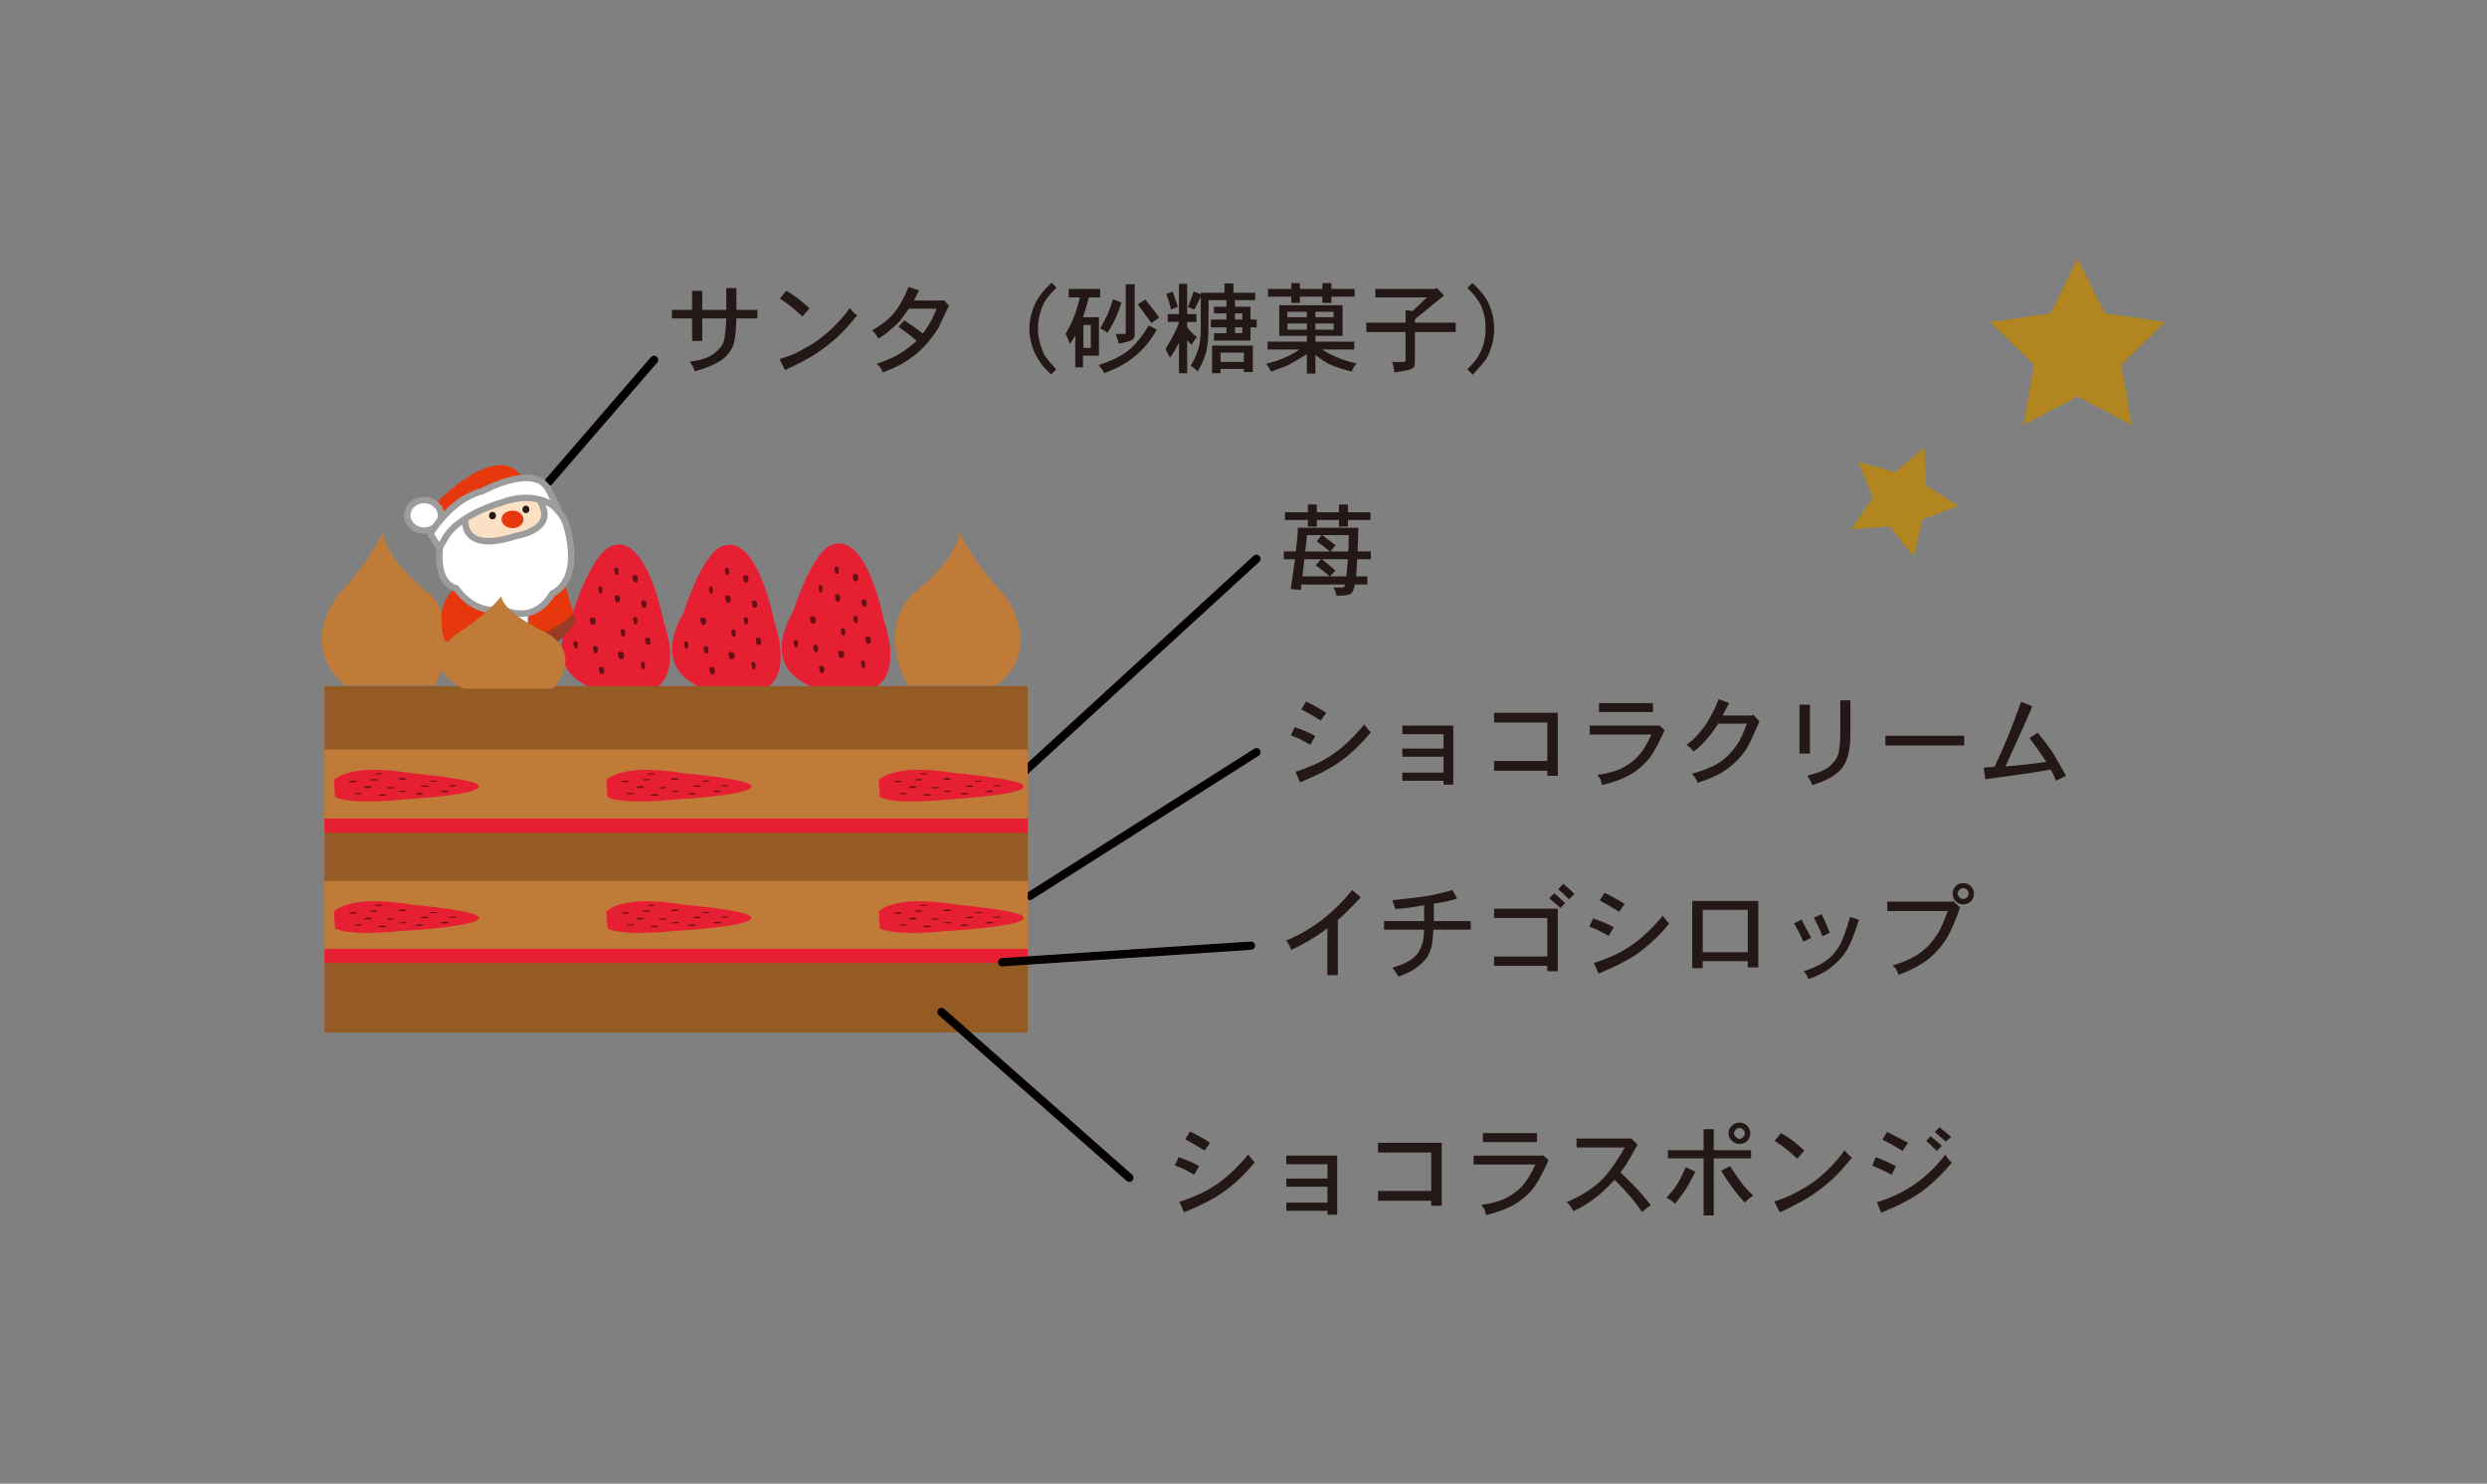 <?xml version="1.0" encoding="utf-8"?>
<!-- Generator: Adobe Illustrator 16.0.0, SVG Export Plug-In . SVG Version: 6.00 Build 0)  -->
<!DOCTYPE svg PUBLIC "-//W3C//DTD SVG 1.1//EN" "http://www.w3.org/Graphics/SVG/1.1/DTD/svg11.dtd">
<svg version="1.1" id="_x32_024" xmlns="http://www.w3.org/2000/svg" xmlns:xlink="http://www.w3.org/1999/xlink" x="0px" y="0px"
	 width="300px" height="179px" viewBox="0 0 300 179" style="enable-background:new 0 0 300 179;" xml:space="preserve">
<rect x="0" y="0" width="300" height="179" fill="#808080" stroke="none"/>
<g>
	<polygon style="fill:#B18520;" points="250.619,31.187 253.879,37.796 261.175,38.855 255.898,44.002 257.144,51.267 
		250.619,47.837 244.094,51.267 245.339,44.002 240.063,38.855 247.357,37.796 	"/>
	<polygon style="fill:#B18520;" points="232.129,53.988 232.342,58.59 236.253,61.024 231.94,62.648 230.832,67.12 227.957,63.521 
		223.362,63.85 225.898,60.002 224.166,55.734 228.607,56.956 	"/>
	<g>
		<g>
			<path style="fill:#231815;" d="M144.661,140.688l-0.609,1.031l-1.313-0.703c-0.063-0.031-0.406-0.171-1.031-0.422l0.469-0.984
				C143.271,139.985,144.099,140.344,144.661,140.688z M150.567,139.282c0.312,0.438,0.578,0.75,0.797,0.938
				c-1.094,1.344-2.297,2.5-3.609,3.469c-1.156,0.844-2.797,1.704-4.922,2.578L142.271,145c1.281-0.438,2.313-0.859,3.094-1.266
				c1.031-0.563,1.922-1.172,2.672-1.828C148.974,141.094,149.817,140.219,150.567,139.282z M145.974,137.875l-0.656,0.938
				c-1.063-0.656-1.844-1.109-2.344-1.359l0.563-0.938C144.349,136.891,145.161,137.344,145.974,137.875z"/>
			<path style="fill:#231815;" d="M155.161,140.454v-1.031h6.141v7.125h-1.172v-0.469h-4.969v-0.984h4.969v-1.922h-4.969v-0.984
				h4.969v-1.734H155.161z"/>
			<path style="fill:#231815;" d="M166.224,139.047v-1.172h7.688v7.594h-1.266v-0.609h-6.422v-1.172h6.422v-4.641H166.224z"/>
			<path style="fill:#231815;" d="M177.755,139.422h8.156l0.234-0.047l0.656,0.609c-0.688,1.5-1.266,2.578-1.734,3.234
				c-0.5,0.656-1.125,1.25-1.875,1.781c-1.031,0.687-2.344,1.219-3.938,1.594c-0.031-0.157-0.094-0.391-0.188-0.703
				c-0.031-0.063-0.156-0.234-0.375-0.516c1.313-0.188,2.344-0.484,3.094-0.891c0.813-0.438,1.469-0.953,1.969-1.547
				c0.5-0.593,0.984-1.406,1.453-2.438h-7.453V139.422z M178.88,137.782v-1.078h6.516v1.078H178.88z"/>
			<path style="fill:#231815;" d="M190.177,137.36h6.422l0.141-0.047l0.797,0.797l-1.266,2.203
				c-0.125,0.219-0.391,0.594-0.797,1.125c0.969,0.938,1.641,1.61,2.016,2.016c0.25,0.25,0.797,0.891,1.641,1.922l-1.078,0.844
				c-0.406-0.625-0.781-1.141-1.125-1.547c-0.75-0.875-1.469-1.656-2.156-2.344c-1,1.063-1.781,1.797-2.344,2.203
				c-0.875,0.656-1.75,1.188-2.625,1.594c-0.063-0.125-0.188-0.328-0.375-0.609c-0.063-0.063-0.117-0.133-0.164-0.211
				c-0.047-0.078-0.148-0.164-0.305-0.258c1.656-0.719,3-1.547,4.031-2.484c0.938-0.875,1.938-2.25,3-4.125h-5.813V137.36z"/>
			<path style="fill:#231815;" d="M202.036,145.235c-0.25-0.281-0.594-0.531-1.031-0.75c0.531-0.531,0.953-1.047,1.266-1.547
				c0.25-0.344,0.609-1.047,1.078-2.109l1.172,0.516c-0.625,1.219-1.063,2-1.313,2.344
				C202.802,144.282,202.411,144.797,202.036,145.235z M205.505,138.766v-2.531h1.219v2.531h4.5v0.984h-4.5v6.891h-1.219v-6.891
				h-4.313v-0.984H205.505z M211.505,144.25c-0.406,0.219-0.75,0.5-1.031,0.844c-1-1.062-1.953-2.344-2.859-3.844l1.078-0.563
				c0.625,0.969,1.109,1.672,1.453,2.109C210.458,143.235,210.911,143.719,211.505,144.25z M209.817,135.438
				c0.375,0,0.688,0.125,0.938,0.375c0.25,0.25,0.375,0.563,0.375,0.938c0,0.344-0.125,0.641-0.375,0.891
				c-0.25,0.25-0.563,0.375-0.938,0.375c-0.344,0-0.641-0.125-0.891-0.375c-0.281-0.25-0.422-0.546-0.422-0.891
				c0-0.406,0.141-0.719,0.422-0.938C209.177,135.563,209.474,135.438,209.817,135.438z M209.817,136.094
				c-0.156,0-0.297,0.063-0.422,0.188c-0.156,0.157-0.234,0.313-0.234,0.469c0,0.125,0.078,0.266,0.234,0.422
				c0.156,0.157,0.297,0.234,0.422,0.234c0.156,0,0.313-0.078,0.469-0.234c0.125-0.125,0.188-0.265,0.188-0.422
				c0-0.188-0.063-0.344-0.188-0.469C210.161,136.157,210.005,136.094,209.817,136.094z"/>
			<path style="fill:#231815;" d="M222.521,138.766c0.094,0.157,0.219,0.313,0.375,0.469c0.094,0.125,0.266,0.266,0.516,0.422
				c-1.031,1.25-1.828,2.125-2.391,2.625c-0.75,0.688-1.641,1.375-2.672,2.063c-1.063,0.656-2.281,1.296-3.656,1.922l-0.656-1.313
				c1.063-0.344,1.844-0.656,2.344-0.938c1.063-0.563,1.828-1.015,2.297-1.359c0.719-0.531,1.375-1.094,1.969-1.688
				C221.333,140.282,221.958,139.547,222.521,138.766z M217.646,138.813l-0.844,0.984c-0.688-0.625-1.156-1.031-1.406-1.219
				c-0.063-0.063-0.172-0.148-0.328-0.258c-0.156-0.109-0.328-0.227-0.516-0.352c-0.188-0.125-0.344-0.234-0.469-0.328l0.75-0.938
				c0.344,0.188,0.648,0.375,0.914,0.563s0.445,0.313,0.539,0.375C216.911,138.141,217.364,138.532,217.646,138.813z"/>
			<path style="fill:#231815;" d="M228.708,140.688l-0.516,1.031c-0.844-0.438-1.625-0.797-2.344-1.078l0.422-1.031
				c0.375,0.125,0.688,0.25,0.938,0.375C227.239,139.985,227.739,140.219,228.708,140.688z M234.661,139.282
				c0.25,0.469,0.516,0.797,0.797,0.984c-1.125,1.344-2.328,2.5-3.609,3.469c-1.156,0.844-2.797,1.704-4.922,2.578l-0.516-1.266
				c1.813-0.563,3.391-1.328,4.734-2.297C232.552,141.719,233.724,140.563,234.661,139.282z M230.161,137.875l-0.656,0.984
				c-1-0.625-1.813-1.078-2.438-1.359l0.563-0.938C227.786,136.626,228.63,137.063,230.161,137.875z M234.239,138.25l-0.609,0.609
				c-0.438-0.438-0.859-0.844-1.266-1.219l0.516-0.563c0.219,0.188,0.461,0.391,0.727,0.609
				C233.872,137.907,234.083,138.094,234.239,138.25z M234.708,137.735l-1.313-1.172l0.563-0.563
				c0.25,0.188,0.453,0.352,0.609,0.492s0.297,0.258,0.422,0.352s0.25,0.204,0.375,0.328L234.708,137.735z"/>
		</g>
		<g>
			<path style="fill:#231815;" d="M158.661,88.809l-0.609,1.031l-1.313-0.703c-0.063-0.031-0.406-0.171-1.031-0.422l0.469-0.984
				C157.271,88.106,158.099,88.465,158.661,88.809z M164.567,87.403c0.313,0.438,0.578,0.75,0.797,0.938
				c-1.094,1.344-2.297,2.5-3.609,3.469c-1.156,0.844-2.797,1.704-4.922,2.578l-0.563-1.266c1.281-0.438,2.313-0.859,3.094-1.266
				c1.031-0.563,1.922-1.172,2.672-1.828C162.974,89.215,163.817,88.34,164.567,87.403z M159.974,85.997l-0.656,0.938
				c-1.063-0.656-1.844-1.109-2.344-1.359l0.563-0.938C158.349,85.012,159.161,85.465,159.974,85.997z"/>
			<path style="fill:#231815;" d="M169.161,88.575v-1.031h6.141v7.125h-1.172V94.2h-4.969v-0.984h4.969v-1.922h-4.969v-0.984h4.969
				v-1.734H169.161z"/>
			<path style="fill:#231815;" d="M180.224,87.168v-1.172h7.688v7.594h-1.266v-0.609h-6.422v-1.172h6.422v-4.641H180.224z"/>
			<path style="fill:#231815;" d="M191.755,87.543h8.156l0.234-0.047l0.656,0.609c-0.688,1.5-1.266,2.578-1.734,3.234
				c-0.5,0.656-1.125,1.25-1.875,1.781c-1.031,0.687-2.344,1.219-3.938,1.594c-0.031-0.157-0.094-0.391-0.188-0.703
				c-0.031-0.063-0.156-0.234-0.375-0.516c1.313-0.188,2.344-0.484,3.094-0.891c0.813-0.438,1.469-0.953,1.969-1.547
				c0.5-0.593,0.984-1.406,1.453-2.438h-7.453V87.543z M192.88,85.903v-1.078h6.516v1.078H192.88z"/>
			<path style="fill:#231815;" d="M208.583,84.825l-0.797,1.5h3.516l0.188-0.094l0.75,0.797c-0.719,1.657-1.172,2.641-1.359,2.953
				c-0.25,0.5-0.688,1.078-1.313,1.734c-0.563,0.594-1.219,1.109-1.969,1.547c-0.938,0.5-1.875,0.891-2.813,1.172
				c-0.156-0.406-0.391-0.766-0.703-1.078c0.813-0.218,1.641-0.516,2.484-0.891c0.719-0.344,1.328-0.766,1.828-1.266
				c0.438-0.406,0.891-0.968,1.359-1.688c0.25-0.438,0.578-1.172,0.984-2.203h-3.469c-0.438,0.688-0.891,1.297-1.359,1.828
				c-0.344,0.438-0.875,0.954-1.594,1.547c-0.156-0.188-0.266-0.312-0.328-0.375c-0.031-0.063-0.219-0.203-0.563-0.422
				c0.563-0.438,0.984-0.813,1.266-1.125c0.25-0.281,0.594-0.703,1.031-1.266c0.188-0.25,0.5-0.797,0.938-1.641
				c0.063-0.063,0.281-0.563,0.656-1.5L208.583,84.825z"/>
			<path style="fill:#231815;" d="M217.067,90.918v-5.906h1.266v5.906H217.067z M218.614,94.715
				c-0.125-0.344-0.328-0.719-0.609-1.125c0.938-0.25,1.578-0.469,1.922-0.656c0.438-0.188,0.813-0.469,1.125-0.844
				c0.344-0.344,0.578-0.719,0.703-1.125c0.156-0.687,0.234-1.563,0.234-2.625v-3.844h1.219v4.172c0,1.688-0.297,2.969-0.891,3.844
				C221.692,93.419,220.458,94.153,218.614,94.715z"/>
			<path style="fill:#231815;" d="M236.942,89.934h-9.516v-1.172h9.516V89.934z"/>
			<path style="fill:#231815;" d="M244.255,93.356l-4.781,0.656l-0.188-1.406l1.313-0.094c1.125-2.344,2.188-4.953,3.188-7.828
				l1.359,0.516c-0.094,0.313-0.703,1.704-1.828,4.172c-0.375,0.844-0.844,1.875-1.406,3.094c1.969-0.156,3.609-0.344,4.922-0.563
				c-0.594-0.906-1.266-1.859-2.016-2.859l0.984-0.656c1,1.25,1.656,2.141,1.969,2.672c0.188,0.313,0.672,1.156,1.453,2.531
				l-1.219,0.609c-0.188-0.532-0.406-0.984-0.656-1.359C246.911,92.934,245.88,93.106,244.255,93.356z"/>
		</g>
		<g>
			<path style="fill:#231815;" d="M162.364,110.1l-0.984,0.891v6.656h-1.266v-5.672c-0.438,0.375-1.172,0.875-2.203,1.5
				c-0.938,0.532-1.656,0.907-2.156,1.125c-0.156-0.438-0.359-0.813-0.609-1.125c1.125-0.469,2.109-0.984,2.953-1.547
				c0.781-0.469,1.625-1.109,2.531-1.922c0.813-0.719,1.641-1.594,2.484-2.625l1.031,0.891L162.364,110.1z"/>
			<path style="fill:#231815;" d="M172.958,109.021v2.109h4.453v1.031h-4.5c-0.063,1.063-0.141,1.75-0.234,2.063
				c-0.156,0.563-0.344,1-0.563,1.313c-0.344,0.438-0.781,0.86-1.313,1.266c-0.563,0.375-1.266,0.719-2.109,1.031
				c-0.281-0.5-0.531-0.86-0.75-1.078c0.781-0.218,1.438-0.484,1.969-0.797c0.406-0.218,0.766-0.516,1.078-0.891
				c0.219-0.312,0.406-0.703,0.563-1.172c0.125-0.344,0.203-0.921,0.234-1.734h-4.828v-1.031h4.828v-1.922
				c-1.125,0.219-2.281,0.375-3.469,0.469c-0.063-0.218-0.188-0.578-0.375-1.078c1.688-0.156,3.023-0.312,4.008-0.469
				c0.984-0.156,2.07-0.406,3.258-0.75l0.563,1.031C174.739,108.725,173.802,108.928,172.958,109.021z"/>
			<path style="fill:#231815;" d="M180.224,110.756v-1.125h7.688v7.547h-1.266v-0.656h-6.422v-1.125h6.422v-4.641H180.224z
				 M188.802,108.975l-0.563,0.563l-1.359-1.172l0.609-0.609C188.114,108.318,188.552,108.725,188.802,108.975z M189.927,107.85
				l-0.656,0.656c-0.531-0.531-0.969-0.938-1.313-1.219l0.609-0.656C188.911,106.912,189.364,107.318,189.927,107.85z"/>
			<path style="fill:#231815;" d="M194.661,111.881l-0.609,1.031l-1.313-0.703c-0.063-0.031-0.406-0.171-1.031-0.422l0.469-0.984
				C193.271,111.178,194.099,111.537,194.661,111.881z M200.567,110.475c0.313,0.438,0.578,0.75,0.797,0.938
				c-1.094,1.344-2.297,2.5-3.609,3.469c-1.156,0.844-2.797,1.704-4.922,2.578l-0.563-1.266c1.281-0.438,2.313-0.859,3.094-1.266
				c1.031-0.563,1.922-1.172,2.672-1.828C198.974,112.287,199.817,111.412,200.567,110.475z M195.974,109.068l-0.656,0.938
				c-1.063-0.656-1.844-1.109-2.344-1.359l0.563-0.938C194.349,108.084,195.161,108.537,195.974,109.068z"/>
			<path style="fill:#231815;" d="M204.13,116.803v-8.109h7.969v8.016h-1.266v-0.75h-5.438v0.844H204.13z M210.833,114.881v-5.109
				h-5.438v5.109H210.833z"/>
			<path style="fill:#231815;" d="M216.411,111.412l0.891-0.469c0.156,0.313,0.336,0.649,0.539,1.008
				c0.203,0.359,0.414,0.758,0.633,1.195l-0.938,0.469C217.192,112.803,216.817,112.068,216.411,111.412z M218.146,118.115
				c-0.156-0.406-0.344-0.719-0.563-0.938c1.125-0.375,2-0.781,2.625-1.219c0.594-0.406,1.141-1,1.641-1.781
				c0.438-0.75,0.875-1.938,1.313-3.563l1.078,0.375c-0.5,1.563-0.938,2.688-1.313,3.375c-0.438,0.781-0.969,1.438-1.594,1.969
				C220.458,117.115,219.396,117.709,218.146,118.115z M218.802,110.709l0.938-0.422c0.438,0.938,0.766,1.688,0.984,2.25
				l-0.891,0.422C219.646,112.428,219.302,111.678,218.802,110.709z"/>
			<path style="fill:#231815;" d="M227.661,108.787h7.781l0.141-0.094l0.844,0.797c-0.5,1.5-1.031,2.735-1.594,3.703
				c-0.563,0.907-1.25,1.704-2.063,2.391c-1,0.813-2.25,1.484-3.75,2.016c-0.094-0.25-0.188-0.453-0.281-0.609
				c-0.031-0.063-0.078-0.133-0.141-0.211s-0.156-0.18-0.281-0.305c1.094-0.344,1.938-0.687,2.531-1.031
				c0.625-0.344,1.203-0.781,1.734-1.313c0.438-0.438,0.891-1.047,1.359-1.828c0.219-0.406,0.563-1.203,1.031-2.391h-7.313V108.787z
				 M236.802,106.537c0.375,0,0.688,0.125,0.938,0.375c0.25,0.25,0.375,0.547,0.375,0.891c0,0.375-0.125,0.688-0.375,0.938
				c-0.25,0.25-0.563,0.375-0.938,0.375c-0.344,0-0.641-0.125-0.891-0.375c-0.25-0.25-0.375-0.563-0.375-0.938
				c0-0.344,0.125-0.64,0.375-0.891C236.161,106.662,236.458,106.537,236.802,106.537z M236.802,107.146
				c-0.156,0-0.297,0.063-0.422,0.188c-0.156,0.157-0.234,0.313-0.234,0.469c0,0.157,0.078,0.313,0.234,0.469
				c0.125,0.125,0.266,0.188,0.422,0.188c0.188,0,0.344-0.063,0.469-0.188c0.125-0.125,0.188-0.281,0.188-0.469
				s-0.063-0.344-0.188-0.469C237.146,107.209,236.989,107.146,236.802,107.146z"/>
		</g>
		<path style="fill:#C17B38;" d="M115.714,64.195c0,0,1.648,3.681,5.325,7.458c0,0,5.136,6.2-0.773,11.042h-8.523h-2.227
			c0,0-3.778-6.199,0.484-10.945C110,71.75,115.425,67.682,115.714,64.195z"/>
		<path style="fill:#C17B38;" d="M46.221,64.195c0,0-1.648,3.681-5.327,7.458c0,0-5.134,6.2,0.773,11.042h8.523h2.229
			c0,0,3.777-6.199-0.487-10.945C51.933,71.75,46.51,67.682,46.221,64.195z"/>
		<g>
			<path style="fill:#E62032;" d="M85.363,83.199c0,0-7.273-1.648-2.883-9.333c0,0,2.474-8.099,5.216-8.099
				c0,0,3.43-1.374,5.766,9.474c0,0,2.195,5.9-1.094,7.822L85.363,83.199z"/>
			<g>
				<path style="fill:#671116;" d="M88.425,75.941c0,0,0.5-0.094,0.286,0.817c0,0-0.414,0.284-0.445-0.247
					C88.266,76.512,88.042,75.941,88.425,75.941z"/>
				<path style="fill:#671116;" d="M89.933,74.465c0,0,0.461-0.095,0.258,0.81c0,0-0.378,0.284-0.409-0.239
					C89.782,75.035,89.582,74.465,89.933,74.465z"/>
				<path style="fill:#671116;" d="M82.727,77.377c0,0,0.456-0.095,0.258,0.811c0,0-0.375,0.284-0.406-0.239
					C82.579,77.949,82.375,77.377,82.727,77.377z"/>
				<path style="fill:#671116;" d="M90.836,79.855c0,0,0.464-0.095,0.261,0.813c0,0-0.375,0.286-0.406-0.237
					C90.691,80.431,90.493,79.855,90.836,79.855z"/>
				<path style="fill:#671116;" d="M87.644,68.501c0,0,0.461-0.095,0.255,0.808c0,0-0.375,0.288-0.406-0.237
					C87.493,69.071,87.292,68.501,87.644,68.501z"/>
				<path style="fill:#671116;" d="M90.941,72.462c0,0,0.594-0.099,0.333,0.813c0,0-0.477,0.283-0.516-0.242
					C90.758,73.032,90.5,72.462,90.941,72.462z"/>
				<path style="fill:#671116;" d="M91.422,76.946c0,0,0.589-0.094,0.328,0.813c0,0-0.477,0.284-0.516-0.239
					C91.235,77.52,90.977,76.946,91.422,76.946z"/>
				<path style="fill:#671116;" d="M85.836,80.478c0,0,0.589-0.094,0.328,0.813c0,0-0.477,0.284-0.513-0.239
					C85.652,81.051,85.391,80.478,85.836,80.478z"/>
				<path style="fill:#671116;" d="M85.097,77.949c0,0,0.552-0.094,0.313,0.81c0,0-0.445,0.289-0.477-0.239
					C84.933,78.52,84.688,77.949,85.097,77.949z"/>
				<path style="fill:#671116;" d="M84.758,74.512c0,0,0.633-0.097,0.359,0.81c0,0-0.521,0.289-0.563-0.239
					C84.555,75.082,84.285,74.512,84.758,74.512z"/>
				<path style="fill:#671116;" d="M87.746,71.838c0,0,0.591-0.095,0.328,0.813c0,0-0.477,0.288-0.511-0.236
					C87.563,72.415,87.3,71.838,87.746,71.838z"/>
				<path style="fill:#671116;" d="M85.714,70.743c0,0,0.419-0.099,0.234,0.808c0,0-0.339,0.288-0.367-0.234
					C85.582,71.316,85.399,70.743,85.714,70.743z"/>
				<path style="fill:#671116;" d="M89.891,69.406c0,0,0.594-0.097,0.331,0.814c0,0-0.479,0.283-0.519-0.241
					C89.704,69.979,89.449,69.406,89.891,69.406z"/>
				<path style="fill:#671116;" d="M88.16,78.664c0,0,0.685-0.097,0.383,0.813c0,0-0.547,0.284-0.594-0.241
					C87.949,79.235,87.657,78.664,88.16,78.664z"/>
			</g>
		</g>
		<g>
			<path style="fill:#E62032;" d="M72.021,83.174c0,0-7.275-1.648-2.884-9.334c0,0,2.474-8.097,5.217-8.097
				c0,0,3.428-1.374,5.766,9.472c0,0,2.195,5.902-1.095,7.824L72.021,83.174z"/>
			<g>
				<path style="fill:#671116;" d="M75.082,75.917c0,0,0.501-0.094,0.286,0.817c0,0-0.413,0.284-0.445-0.247
					C74.922,76.487,74.699,75.917,75.082,75.917z"/>
				<path style="fill:#671116;" d="M76.589,74.44c0,0,0.462-0.095,0.258,0.81c0,0-0.376,0.284-0.408-0.239
					C76.439,75.01,76.238,74.44,76.589,74.44z"/>
				<path style="fill:#671116;" d="M69.383,77.353c0,0,0.459-0.095,0.259,0.811c0,0-0.376,0.284-0.406-0.239
					C69.236,77.924,69.033,77.353,69.383,77.353z"/>
				<path style="fill:#671116;" d="M77.494,79.831c0,0,0.462-0.095,0.261,0.813c0,0-0.376,0.286-0.406-0.237
					C77.349,80.406,77.149,79.831,77.494,79.831z"/>
				<path style="fill:#671116;" d="M74.3,68.476c0,0,0.461-0.097,0.256,0.808c0,0-0.375,0.288-0.406-0.237
					C74.15,69.046,73.952,68.476,74.3,68.476z"/>
				<path style="fill:#671116;" d="M77.597,72.437c0,0,0.594-0.099,0.333,0.813c0,0-0.477,0.283-0.516-0.242
					C77.415,73.007,77.158,72.437,77.597,72.437z"/>
				<path style="fill:#671116;" d="M78.079,76.921c0,0,0.589-0.094,0.33,0.813c0,0-0.478,0.284-0.517-0.239
					C77.891,77.495,77.633,76.921,78.079,76.921z"/>
				<path style="fill:#671116;" d="M72.494,80.453c0,0,0.589-0.094,0.328,0.813c0,0-0.478,0.284-0.511-0.239
					C72.311,81.026,72.047,80.453,72.494,80.453z"/>
				<path style="fill:#671116;" d="M71.753,77.924c0,0,0.552-0.094,0.313,0.81c0,0-0.445,0.289-0.477-0.239
					C71.589,78.495,71.346,77.924,71.753,77.924z"/>
				<path style="fill:#671116;" d="M71.415,74.487c0,0,0.633-0.097,0.359,0.81c0,0-0.521,0.289-0.561-0.239
					C71.213,75.057,70.941,74.487,71.415,74.487z"/>
				<path style="fill:#671116;" d="M74.405,71.813c0,0,0.589-0.095,0.328,0.813c0,0-0.479,0.288-0.514-0.236
					C74.219,72.39,73.958,71.813,74.405,71.813z"/>
				<path style="fill:#671116;" d="M72.371,70.718c0,0,0.419-0.099,0.234,0.808c0,0-0.339,0.288-0.366-0.234
					C72.239,71.292,72.057,70.718,72.371,70.718z"/>
				<path style="fill:#671116;" d="M76.549,69.379c0,0,0.592-0.095,0.33,0.816c0,0-0.478,0.283-0.517-0.241
					C76.361,69.954,76.105,69.379,76.549,69.379z"/>
				<path style="fill:#671116;" d="M74.817,78.637c0,0,0.683-0.095,0.384,0.813c0,0-0.547,0.286-0.594-0.239
					C74.608,79.21,74.314,78.637,74.817,78.637z"/>
			</g>
		</g>
		<g>
			<path style="fill:#E62032;" d="M98.589,83.043c0,0-7.275-1.648-2.884-9.333c0,0,2.472-8.099,5.217-8.099
				c0,0,3.426-1.374,5.766,9.474c0,0,2.195,5.9-1.096,7.822L98.589,83.043z"/>
			<g>
				<path style="fill:#671116;" d="M101.65,75.785c0,0,0.501-0.094,0.286,0.817c0,0-0.412,0.284-0.447-0.247
					C101.489,76.355,101.268,75.785,101.65,75.785z"/>
				<path style="fill:#671116;" d="M103.158,74.309c0,0,0.462-0.095,0.258,0.81c0,0-0.376,0.284-0.408-0.239
					C103.008,74.879,102.807,74.309,103.158,74.309z"/>
				<path style="fill:#671116;" d="M95.952,77.221c0,0,0.458-0.095,0.26,0.811c0,0-0.378,0.284-0.406-0.239
					C95.805,77.793,95.602,77.221,95.952,77.221z"/>
				<path style="fill:#671116;" d="M104.063,79.699c0,0,0.462-0.095,0.261,0.813c0,0-0.376,0.286-0.406-0.237
					C103.917,80.274,103.717,79.699,104.063,79.699z"/>
				<path style="fill:#671116;" d="M100.869,68.345c0,0,0.461-0.095,0.256,0.808c0,0-0.375,0.288-0.406-0.237
					C100.719,68.915,100.519,68.345,100.869,68.345z"/>
				<path style="fill:#671116;" d="M104.166,72.306c0,0,0.594-0.099,0.333,0.813c0,0-0.478,0.283-0.516-0.242
					C103.983,72.876,103.727,72.306,104.166,72.306z"/>
				<path style="fill:#671116;" d="M104.646,76.79c0,0,0.591-0.094,0.332,0.813c0,0-0.479,0.284-0.519-0.239
					C104.458,77.363,104.202,76.79,104.646,76.79z"/>
				<path style="fill:#671116;" d="M99.063,80.321c0,0,0.589-0.094,0.328,0.813c0,0-0.48,0.284-0.513-0.239
					C98.878,80.895,98.614,80.321,99.063,80.321z"/>
				<path style="fill:#671116;" d="M98.322,77.793c0,0,0.551-0.094,0.313,0.81c0,0-0.445,0.289-0.477-0.239
					C98.158,78.363,97.915,77.793,98.322,77.793z"/>
				<path style="fill:#671116;" d="M97.983,74.355c0,0,0.631-0.097,0.359,0.81c0,0-0.52,0.289-0.561-0.239
					C97.782,74.926,97.51,74.355,97.983,74.355z"/>
				<path style="fill:#671116;" d="M100.972,71.682c0,0,0.591-0.095,0.328,0.813c0,0-0.478,0.288-0.514-0.236
					C100.786,72.259,100.527,71.682,100.972,71.682z"/>
				<path style="fill:#671116;" d="M98.939,70.587c0,0,0.418-0.099,0.234,0.808c0,0-0.341,0.288-0.366-0.234
					C98.808,71.16,98.625,70.587,98.939,70.587z"/>
				<path style="fill:#671116;" d="M103.118,69.25c0,0,0.59-0.097,0.33,0.814c0,0-0.478,0.283-0.517-0.241
					C102.93,69.823,102.674,69.25,103.118,69.25z"/>
				<path style="fill:#671116;" d="M101.386,78.507c0,0,0.681-0.097,0.383,0.813c0,0-0.547,0.284-0.594-0.241
					C101.175,79.079,100.883,78.507,101.386,78.507z"/>
			</g>
		</g>
		
			<line style="fill:none;stroke:#040000;stroke-linecap:round;stroke-miterlimit:10;" x1="151.561" y1="90.754" x2="124.229" y2="108.088"/>
		<g>
			<path style="fill:#231815;" d="M163.861,63.672l-0.094,2.859h1.594v0.938h-1.641l-0.141,2.063h1.359v0.984h-1.5
				c-0.125,0.5-0.234,0.813-0.328,0.938c-0.094,0.156-0.234,0.25-0.422,0.281c-0.281,0.094-0.766,0.141-1.453,0.141
				c-0.094-0.375-0.219-0.703-0.375-0.984h0.891c0.219,0,0.359-0.031,0.422-0.094l0.047-0.281h-5.25l-0.047,0.656l-1.219-0.094
				l0.516-3.609h-1.359v-0.938h1.453l0.188-1.781c0.031-0.188,0.047-0.546,0.047-1.078H163.861z M157.768,61.797V60.86h1.078v0.938
				h2.672V60.86h1.078v0.938h2.719v0.938h-2.719v0.797h-1.078v-0.797h-2.672v0.797h-1.078v-0.797h-2.766v-0.938H157.768z
				 M158.705,68.219l0.656-0.75h-2.016l-0.234,2.063h3.281C159.643,68.875,159.08,68.438,158.705,68.219z M158.846,65.313
				l0.563-0.75h-1.734l-0.234,1.969h2.953C160.174,66.313,159.658,65.907,158.846,65.313z M161.096,68.829l-0.656,0.703h1.969
				l0.188-2.063h-3.141C159.861,67.782,160.408,68.235,161.096,68.829z M161.096,65.782l-0.609,0.75h2.156
				c0.031-0.188,0.047-0.844,0.047-1.969h-3.188C160.127,65.032,160.658,65.438,161.096,65.782z"/>
		</g>
		<g>
			<path style="fill:#231815;" d="M87.611,37.383v-2.625h1.219v2.625h2.531v1.031H88.83c-0.031,1.5-0.157,2.578-0.375,3.234
				c-0.25,0.656-0.656,1.203-1.219,1.641c-0.844,0.625-1.985,1.125-3.422,1.5c-0.031-0.094-0.07-0.188-0.117-0.281
				s-0.086-0.188-0.117-0.281c-0.031-0.063-0.157-0.266-0.375-0.609c1.219-0.125,2.156-0.422,2.813-0.891
				c0.625-0.438,1.047-0.921,1.266-1.453c0.156-0.5,0.265-1.453,0.328-2.859h-2.906v2.719h-1.219v-2.719h-2.438v-1.031h2.438v-2.297
				h1.219v2.297H87.611z"/>
			<path style="fill:#231815;" d="M102.517,37.149c0.094,0.157,0.218,0.313,0.375,0.469c0.094,0.125,0.265,0.266,0.516,0.422
				c-1.031,1.25-1.828,2.125-2.391,2.625c-0.75,0.688-1.641,1.375-2.672,2.063c-1.063,0.656-2.281,1.296-3.656,1.922l-0.656-1.313
				c1.062-0.344,1.844-0.656,2.344-0.938c1.062-0.563,1.828-1.015,2.297-1.359c0.719-0.531,1.375-1.094,1.969-1.688
				C101.329,38.665,101.955,37.93,102.517,37.149z M97.642,37.196l-0.844,0.984c-0.688-0.625-1.156-1.031-1.406-1.219
				c-0.063-0.063-0.172-0.148-0.328-0.258c-0.157-0.109-0.328-0.227-0.516-0.352c-0.188-0.125-0.344-0.234-0.469-0.328l0.75-0.938
				c0.344,0.188,0.648,0.375,0.914,0.563c0.265,0.188,0.445,0.313,0.539,0.375C96.908,36.524,97.361,36.915,97.642,37.196z"/>
			<path style="fill:#231815;" d="M110.251,36.258h3.516l0.094-0.047l0.609,0.656l-1.266,2.672
				c-0.219,0.406-0.563,0.891-1.031,1.453c-0.344,0.469-0.828,0.984-1.453,1.547c-0.594,0.5-1.266,0.969-2.016,1.406
				c-0.563,0.312-1.297,0.64-2.203,0.984c-0.094-0.219-0.188-0.406-0.281-0.563c-0.094-0.125-0.25-0.281-0.469-0.469
				c1.188-0.406,2.078-0.797,2.672-1.172c0.656-0.375,1.375-0.906,2.156-1.594c-0.875-0.75-1.61-1.313-2.203-1.688l0.703-0.797
				c0.906,0.594,1.656,1.125,2.25,1.594c0.375-0.531,0.672-0.984,0.891-1.359c0.218-0.344,0.469-0.891,0.75-1.641h-3.328
				c-0.563,0.781-0.938,1.297-1.125,1.547c-0.344,0.344-0.656,0.625-0.938,0.844c-0.532,0.5-1.078,0.907-1.641,1.219
				c-0.188-0.406-0.438-0.734-0.75-0.984c0.813-0.469,1.422-0.891,1.828-1.266c0.5-0.406,0.968-0.953,1.406-1.641
				c0.469-0.75,0.859-1.531,1.172-2.344l1.266,0.422C110.673,35.415,110.47,35.821,110.251,36.258z"/>
			<path style="fill:#231815;" d="M126.845,34.102l0.609,0.609c-0.844,0.781-1.406,1.516-1.688,2.203
				c-0.375,0.875-0.563,1.797-0.563,2.766c0,0.594,0.094,1.203,0.281,1.828c0.218,0.688,0.422,1.188,0.609,1.5
				c0.218,0.313,0.656,0.828,1.313,1.547l-0.609,0.609c-0.688-0.625-1.125-1.109-1.313-1.453c-0.406-0.563-0.719-1.172-0.938-1.828
				c-0.25-0.75-0.375-1.484-0.375-2.203c0-1.062,0.25-2.109,0.75-3.141C125.235,35.853,125.876,35.04,126.845,34.102z"/>
			<path style="fill:#231815;" d="M128.908,35.883v-1.031h3.797v1.031h-1.359c-0.188,0.75-0.422,1.547-0.703,2.391h1.922v4.641
				h-1.922v1.406h-0.938v-3.844c-0.063,0.125-0.281,0.469-0.656,1.031c-0.157-0.5-0.328-0.906-0.516-1.219
				c0.469-0.813,0.797-1.469,0.984-1.969c0.25-0.593,0.5-1.406,0.75-2.438H128.908z M131.58,41.977v-2.766h-0.891v2.766H131.58z
				 M133.22,45.024c-0.094-0.188-0.204-0.359-0.328-0.516c-0.125-0.157-0.25-0.313-0.375-0.469c1.5-0.469,2.688-1.047,3.563-1.734
				c0.875-0.687,1.703-1.703,2.484-3.047l0.984,0.516c-0.375,0.656-0.781,1.25-1.219,1.781c-0.469,0.563-0.938,1.031-1.406,1.406
				c-0.5,0.406-0.969,0.734-1.406,0.984C134.955,44.29,134.188,44.649,133.22,45.024z M133.595,40.149
				c-0.281-0.218-0.579-0.391-0.891-0.516c0.344-0.593,0.656-1.188,0.938-1.781c0.312-0.813,0.516-1.39,0.609-1.734l1.031,0.375
				C134.876,37.836,134.314,39.055,133.595,40.149z M135.798,40.149V34.29h1.078v6.047c0,0.281-0.094,0.5-0.281,0.656
				c-0.25,0.157-0.797,0.313-1.641,0.469c-0.094-0.406-0.219-0.797-0.375-1.172h1.078h0.047l0.047-0.094
				C135.782,40.196,135.798,40.18,135.798,40.149z M139.83,38.321l-0.938,0.656c-0.375-0.531-0.922-1.281-1.641-2.25l0.891-0.609
				C139.08,37.274,139.642,38.009,139.83,38.321z"/>
			<path style="fill:#231815;" d="M142.22,37.899v-3.656h0.984v3.656h1.125v0.938h-1.125v0.656c0.375,0.469,0.766,0.86,1.172,1.172
				c-0.219,0.281-0.438,0.594-0.656,0.938c-0.25-0.25-0.422-0.438-0.516-0.563v3.984h-0.984v-3.703
				c-0.313,0.656-0.672,1.266-1.078,1.828c-0.125-0.25-0.313-0.593-0.563-1.031c0.563-0.906,0.938-1.578,1.125-2.016
				c0.281-0.531,0.453-0.953,0.516-1.266h-1.359v-0.938H142.22z M140.673,35.461l0.797-0.281l0.609,1.828l-0.844,0.328
				C141.142,36.774,140.955,36.149,140.673,35.461z M147.705,35.321v-1.125h1.078v1.125h2.625v0.891h-2.438v0.797h1.875v1.547h0.75
				v0.938h-0.75v1.594h-4.406v-0.891h1.5v-0.703h-1.875v-0.938h1.875v-0.75h-1.5v-0.797h1.5v-0.797h-2.156
				c0,2.656-0.016,4.203-0.047,4.641c-0.063,0.75-0.172,1.391-0.328,1.922c-0.188,0.594-0.5,1.281-0.938,2.063
				c-0.281-0.313-0.563-0.547-0.844-0.703c0.438-0.75,0.75-1.437,0.938-2.063c0.188-0.656,0.281-1.437,0.281-2.344V35.79
				l-0.75,1.547l-0.797-0.281c0.156-0.406,0.391-1.031,0.703-1.875l0.844,0.328v-0.188H147.705z M146.205,45.024v-3.328h4.922v3.188
				h-1.079v-0.375h-2.813v0.516H146.205z M150.048,43.665V42.54h-2.813v1.125H150.048z M149.861,38.555v-0.75h-0.891v0.75H149.861z
				 M149.861,40.196v-0.703h-0.891v0.703H149.861z"/>
			<path style="fill:#231815;" d="M157.643,40.524h-3.328v-3.703h7.641v3.703h-3.281v0.703h4.688v0.938h-3.891
				c0.469,0.313,1.063,0.625,1.781,0.938c0.656,0.281,1.453,0.532,2.391,0.75c-0.25,0.281-0.453,0.609-0.609,0.984
				c-1.094-0.281-2.016-0.594-2.766-0.938c-0.625-0.344-1.156-0.703-1.594-1.078v2.25h-1.031v-2.344
				c-0.594,0.375-1.25,0.766-1.969,1.172c-0.406,0.218-1.188,0.531-2.344,0.938c-0.125-0.281-0.328-0.594-0.609-0.938
				c0.75-0.188,1.469-0.422,2.156-0.703c0.781-0.344,1.406-0.687,1.875-1.031h-3.844v-0.938h4.734V40.524z M155.768,34.852v-0.703
				h1.031v0.703h2.719v-0.703h1.078v0.703h2.813v0.938h-2.813v0.75h-1.078v-0.75h-2.719v0.75h-1.031v-0.75h-2.813v-0.938H155.768z
				 M157.643,38.274v-0.656h-2.344v0.656H157.643z M157.643,39.774v-0.75h-2.344v0.75H157.643z M160.877,38.274v-0.656h-2.203v0.656
				H160.877z M160.877,39.774v-0.75h-2.203v0.75H160.877z"/>
			<path style="fill:#231815;" d="M165.893,34.852h7.266l0.141-0.141l0.891,0.938l-3.516,2.859v0.422h4.922v1.125h-4.922v3.75
				c0,0.312-0.109,0.531-0.328,0.656c-0.219,0.156-0.938,0.312-2.156,0.469c-0.031-0.469-0.125-0.891-0.281-1.266h1.453
				c0.063,0,0.109-0.016,0.141-0.047c0.031-0.031,0.047-0.094,0.047-0.188v-3.375h-4.734V38.93h4.734v-1.5l0.844,0.094l1.734-1.641
				h-6.234V34.852z"/>
			<path style="fill:#231815;" d="M177.002,34.711l0.609-0.563c0.875,0.781,1.5,1.547,1.875,2.297c0.5,1,0.75,2.079,0.75,3.234
				c0,0.781-0.109,1.5-0.328,2.156c-0.25,0.781-0.5,1.329-0.75,1.641c-0.094,0.157-0.594,0.734-1.5,1.734l-0.656-0.656
				c0.656-0.656,1.078-1.156,1.266-1.5c0.281-0.438,0.5-0.921,0.656-1.453c0.188-0.625,0.281-1.296,0.281-2.016
				c0-0.938-0.156-1.781-0.469-2.531C178.424,36.336,177.846,35.555,177.002,34.711z"/>
		</g>
		
			<line style="fill:none;stroke:#040000;stroke-linecap:round;stroke-miterlimit:10;" x1="151.561" y1="67.421" x2="119.561" y2="96.754"/>
		
			<line style="fill:none;stroke:#040000;stroke-linecap:round;stroke-miterlimit:10;" x1="78.894" y1="43.421" x2="66.227" y2="58.087"/>
		<rect x="39.143" y="82.782" style="fill:#955B24;" width="84.83" height="8.376"/>
		<rect x="39.143" y="99.57" style="fill:#955B24;" width="84.83" height="8.376"/>
		<rect x="39.143" y="116.184" style="fill:#955B24;" width="84.83" height="8.38"/>
		<g>
			<rect x="39.143" y="90.426" style="fill:#C17B38;" width="84.83" height="9.859"/>
			<g>
				<path style="fill:#E62032;" d="M40.28,94.126c0,0,1.647-2.119,9.332-0.841c0,0,8.097,0.722,8.097,1.521c0,0,1.372,1-9.472,1.68
					c0,0-5.898,0.641-7.82-0.319L40.28,94.126z"/>
				<g>
					<path style="fill:#671116;" d="M47.536,95.018c0,0,0.094,0.147-0.815,0.083c0,0-0.285-0.121,0.242-0.13
						C46.963,94.971,47.536,94.907,47.536,95.018z"/>
					<path style="fill:#671116;" d="M49.014,95.457c0,0,0.094,0.136-0.813,0.075c0,0-0.286-0.109,0.241-0.117
						C48.442,95.415,49.014,95.354,49.014,95.457z"/>
					<path style="fill:#671116;" d="M46.099,93.359c0,0,0.099,0.133-0.808,0.075c0,0-0.289-0.111,0.239-0.119
						C45.53,93.315,46.099,93.257,46.099,93.359z"/>
					<path style="fill:#671116;" d="M43.619,95.721c0,0,0.098,0.134-0.808,0.077c0,0-0.286-0.109,0.238-0.119
						C43.049,95.679,43.619,95.62,43.619,95.721z"/>
					<path style="fill:#671116;" d="M54.979,94.79c0,0,0.094,0.136-0.813,0.073c0,0-0.286-0.109,0.242-0.117
						C54.408,94.746,54.979,94.688,54.979,94.79z"/>
					<path style="fill:#671116;" d="M51.018,95.751c0,0,0.097,0.172-0.813,0.097c0,0-0.285-0.137,0.237-0.15
						C50.442,95.698,51.018,95.625,51.018,95.751z"/>
					<path style="fill:#671116;" d="M46.533,95.892c0,0,0.094,0.172-0.813,0.097c0,0-0.285-0.141,0.237-0.151
						C45.958,95.837,46.533,95.76,46.533,95.892z"/>
					<path style="fill:#671116;" d="M43.002,94.262c0,0,0.094,0.172-0.813,0.099c0,0-0.285-0.141,0.237-0.148
						C42.427,94.212,43.002,94.134,43.002,94.262z"/>
					<path style="fill:#671116;" d="M45.53,94.048c0,0,0.094,0.159-0.813,0.092c0,0-0.286-0.13,0.241-0.139
						C44.958,94.001,45.53,93.931,45.53,94.048z"/>
					<path style="fill:#671116;" d="M48.967,93.949c0,0,0.094,0.185-0.813,0.106c0,0-0.286-0.153,0.238-0.164
						C48.393,93.892,48.967,93.812,48.967,93.949z"/>
					<path style="fill:#671116;" d="M51.639,94.821c0,0,0.097,0.172-0.813,0.094c0,0-0.286-0.139,0.238-0.148
						C51.064,94.767,51.639,94.691,51.639,94.821z"/>
					<path style="fill:#671116;" d="M52.736,94.228c0,0,0.094,0.12-0.81,0.07c0,0-0.288-0.102,0.234-0.106
						C52.161,94.191,52.736,94.137,52.736,94.228z"/>
					<path style="fill:#671116;" d="M54.072,95.446c0,0,0.094,0.172-0.813,0.095c0,0-0.286-0.139,0.239-0.15
						C53.499,95.392,54.072,95.316,54.072,95.446z"/>
					<path style="fill:#671116;" d="M44.814,94.941c0,0,0.094,0.2-0.813,0.113c0,0-0.285-0.161,0.237-0.175
						C44.239,94.879,44.814,94.793,44.814,94.941z"/>
				</g>
			</g>
			<g>
				<path style="fill:#E62032;" d="M73.143,94.126c0,0,1.648-2.119,9.331-0.841c0,0,8.097,0.722,8.097,1.521c0,0,1.37,1-9.472,1.68
					c0,0-5.897,0.641-7.819-0.319L73.143,94.126z"/>
				<g>
					<path style="fill:#671116;" d="M80.4,95.018c0,0,0.094,0.147-0.817,0.083c0,0-0.284-0.121,0.244-0.13
						C79.827,94.971,80.4,94.907,80.4,95.018z"/>
					<path style="fill:#671116;" d="M81.877,95.457c0,0,0.094,0.136-0.813,0.075c0,0-0.285-0.109,0.242-0.117
						C81.307,95.415,81.877,95.354,81.877,95.457z"/>
					<path style="fill:#671116;" d="M78.963,93.359c0,0,0.098,0.133-0.808,0.075c0,0-0.291-0.111,0.238-0.119
						C78.393,93.315,78.963,93.257,78.963,93.359z"/>
					<path style="fill:#671116;" d="M76.483,95.721c0,0,0.097,0.134-0.809,0.077c0,0-0.285-0.109,0.237-0.119
						C75.911,95.679,76.483,95.62,76.483,95.721z"/>
					<path style="fill:#671116;" d="M87.842,94.79c0,0,0.094,0.136-0.813,0.073c0,0-0.286-0.109,0.241-0.117
						C87.271,94.746,87.842,94.688,87.842,94.79z"/>
					<path style="fill:#671116;" d="M83.88,95.751c0,0,0.099,0.172-0.813,0.097c0,0-0.284-0.137,0.239-0.15
						C83.307,95.698,83.88,95.625,83.88,95.751z"/>
					<path style="fill:#671116;" d="M79.396,95.892c0,0,0.094,0.172-0.813,0.097c0,0-0.284-0.141,0.239-0.151
						C78.822,95.837,79.396,95.76,79.396,95.892z"/>
					<path style="fill:#671116;" d="M75.864,94.262c0,0,0.094,0.172-0.813,0.099c0,0-0.284-0.141,0.239-0.148
						C75.291,94.212,75.864,94.134,75.864,94.262z"/>
					<path style="fill:#671116;" d="M78.393,94.048c0,0,0.094,0.159-0.813,0.092c0,0-0.285-0.13,0.242-0.139
						C77.822,94.001,78.393,93.931,78.393,94.048z"/>
					<path style="fill:#671116;" d="M81.83,93.949c0,0,0.094,0.185-0.813,0.106c0,0-0.285-0.153,0.237-0.164
						C81.255,93.892,81.83,93.812,81.83,93.949z"/>
					<path style="fill:#671116;" d="M84.502,94.821c0,0,0.097,0.172-0.813,0.094c0,0-0.285-0.139,0.237-0.148
						C83.927,94.767,84.502,94.691,84.502,94.821z"/>
					<path style="fill:#671116;" d="M85.599,94.228c0,0,0.094,0.12-0.808,0.07c0,0-0.289-0.102,0.234-0.106
						C85.025,94.191,85.599,94.137,85.599,94.228z"/>
					<path style="fill:#671116;" d="M86.936,95.446c0,0,0.094,0.172-0.813,0.095c0,0-0.286-0.139,0.238-0.15
						C86.361,95.392,86.936,95.316,86.936,95.446z"/>
					<path style="fill:#671116;" d="M77.677,94.941c0,0,0.094,0.2-0.813,0.113c0,0-0.284-0.161,0.239-0.175
						C77.104,94.879,77.677,94.793,77.677,94.941z"/>
				</g>
			</g>
			<g>
				<path style="fill:#E62032;" d="M106.003,94.126c0,0,1.648-2.119,9.333-0.841c0,0,8.097,0.722,8.097,1.521
					c0,0,1.372,1-9.472,1.68c0,0-5.898,0.641-7.82-0.319L106.003,94.126z"/>
				<g>
					<path style="fill:#671116;" d="M113.261,95.018c0,0,0.094,0.147-0.815,0.083c0,0-0.286-0.121,0.242-0.13
						C112.688,94.971,113.261,94.907,113.261,95.018z"/>
					<path style="fill:#671116;" d="M114.738,95.457c0,0,0.094,0.136-0.813,0.075c0,0-0.284-0.109,0.242-0.117
						C114.167,95.415,114.738,95.354,114.738,95.457z"/>
					<path style="fill:#671116;" d="M111.824,93.359c0,0,0.099,0.133-0.808,0.075c0,0-0.289-0.111,0.237-0.119
						C111.253,93.315,111.824,93.257,111.824,93.359z"/>
					<path style="fill:#671116;" d="M109.344,95.721c0,0,0.097,0.134-0.81,0.077c0,0-0.284-0.109,0.239-0.119
						C108.774,95.679,109.344,95.62,109.344,95.721z"/>
					<path style="fill:#671116;" d="M120.704,94.79c0,0,0.094,0.136-0.813,0.073c0,0-0.286-0.109,0.242-0.117
						C120.133,94.746,120.704,94.688,120.704,94.79z"/>
					<path style="fill:#671116;" d="M116.743,95.751c0,0,0.097,0.172-0.813,0.097c0,0-0.286-0.137,0.237-0.15
						C116.167,95.698,116.743,95.625,116.743,95.751z"/>
					<path style="fill:#671116;" d="M112.258,95.892c0,0,0.094,0.172-0.813,0.097c0,0-0.286-0.141,0.237-0.151
						C111.683,95.837,112.258,95.76,112.258,95.892z"/>
					<path style="fill:#671116;" d="M108.727,94.262c0,0,0.094,0.172-0.813,0.099c0,0-0.286-0.141,0.237-0.148
						C108.152,94.212,108.727,94.134,108.727,94.262z"/>
					<path style="fill:#671116;" d="M111.253,94.048c0,0,0.094,0.159-0.813,0.092c0,0-0.284-0.13,0.242-0.139
						C110.683,94.001,111.253,93.931,111.253,94.048z"/>
					<path style="fill:#671116;" d="M114.691,93.949c0,0,0.094,0.185-0.813,0.106c0,0-0.284-0.153,0.239-0.164
						C114.118,93.892,114.691,93.812,114.691,93.949z"/>
					<path style="fill:#671116;" d="M117.363,94.821c0,0,0.099,0.172-0.813,0.094c0,0-0.284-0.139,0.239-0.148
						C116.79,94.767,117.363,94.691,117.363,94.821z"/>
					<path style="fill:#671116;" d="M118.461,94.228c0,0,0.094,0.12-0.81,0.07c0,0-0.289-0.102,0.234-0.106
						C117.886,94.191,118.461,94.137,118.461,94.228z"/>
					<path style="fill:#671116;" d="M119.797,95.446c0,0,0.094,0.172-0.813,0.095c0,0-0.286-0.139,0.237-0.15
						C119.222,95.392,119.797,95.316,119.797,95.446z"/>
					<path style="fill:#671116;" d="M110.54,94.941c0,0,0.094,0.2-0.813,0.113c0,0-0.286-0.161,0.237-0.175
						C109.964,94.879,110.54,94.793,110.54,94.941z"/>
				</g>
			</g>
			<rect x="39.143" y="98.759" style="fill:#E62032;" width="84.83" height="1.703"/>
		</g>
		<g>
			<rect x="39.143" y="106.281" style="fill:#C17B38;" width="84.83" height="9.859"/>
			<g>
				<path style="fill:#E62032;" d="M40.28,109.979c0,0,1.647-2.119,9.332-0.839c0,0,8.097,0.72,8.097,1.519c0,0,1.372,1-9.472,1.68
					c0,0-5.898,0.641-7.82-0.319L40.28,109.979z"/>
				<g>
					<path style="fill:#671116;" d="M47.536,110.871c0,0,0.094,0.147-0.815,0.083c0,0-0.285-0.119,0.242-0.13
						C46.963,110.824,47.536,110.76,47.536,110.871z"/>
					<path style="fill:#671116;" d="M49.014,111.312c0,0,0.094,0.134-0.813,0.073c0,0-0.286-0.109,0.241-0.117
						C48.442,111.268,49.014,111.207,49.014,111.312z"/>
					<path style="fill:#671116;" d="M46.099,109.212c0,0,0.099,0.133-0.808,0.077c0,0-0.289-0.113,0.239-0.121
						C45.53,109.168,46.099,109.11,46.099,109.212z"/>
					<path style="fill:#671116;" d="M43.619,111.574c0,0,0.098,0.136-0.808,0.077c0,0-0.286-0.109,0.238-0.119
						C43.049,111.532,43.619,111.473,43.619,111.574z"/>
					<path style="fill:#671116;" d="M54.979,110.643c0,0,0.094,0.138-0.813,0.075c0,0-0.286-0.109,0.242-0.117
						C54.408,110.601,54.979,110.542,54.979,110.643z"/>
					<path style="fill:#671116;" d="M51.018,111.604c0,0,0.097,0.172-0.813,0.099c0,0-0.285-0.139,0.237-0.152
						C50.442,111.551,51.018,111.478,51.018,111.604z"/>
					<path style="fill:#671116;" d="M46.533,111.745c0,0,0.094,0.172-0.813,0.099c0,0-0.285-0.141,0.237-0.153
						C45.958,111.69,46.533,111.613,46.533,111.745z"/>
					<path style="fill:#671116;" d="M43.002,110.117c0,0,0.094,0.172-0.813,0.097c0,0-0.285-0.141,0.237-0.148
						C42.427,110.065,43.002,109.987,43.002,110.117z"/>
					<path style="fill:#671116;" d="M45.53,109.901c0,0,0.094,0.161-0.813,0.092c0,0-0.286-0.13,0.241-0.139
						C44.958,109.854,45.53,109.784,45.53,109.901z"/>
					<path style="fill:#671116;" d="M48.967,109.804c0,0,0.094,0.183-0.813,0.104c0,0-0.286-0.151,0.238-0.164
						C48.393,109.745,48.967,109.665,48.967,109.804z"/>
					<path style="fill:#671116;" d="M51.639,110.674c0,0,0.097,0.172-0.813,0.094c0,0-0.286-0.139,0.238-0.148
						C51.064,110.62,51.639,110.546,51.639,110.674z"/>
					<path style="fill:#671116;" d="M52.736,110.081c0,0,0.094,0.122-0.81,0.07c0,0-0.288-0.102,0.234-0.104
						C52.161,110.046,52.736,109.992,52.736,110.081z"/>
					<path style="fill:#671116;" d="M54.072,111.299c0,0,0.094,0.172-0.813,0.095c0,0-0.286-0.137,0.239-0.15
						C53.499,111.245,54.072,111.171,54.072,111.299z"/>
					<path style="fill:#671116;" d="M44.814,110.796c0,0,0.094,0.198-0.813,0.111c0,0-0.285-0.161,0.237-0.173
						C44.239,110.734,44.814,110.648,44.814,110.796z"/>
				</g>
			</g>
			<g>
				<path style="fill:#E62032;" d="M73.143,109.979c0,0,1.648-2.119,9.331-0.839c0,0,8.097,0.72,8.097,1.519c0,0,1.37,1-9.472,1.68
					c0,0-5.897,0.641-7.819-0.319L73.143,109.979z"/>
				<g>
					<path style="fill:#671116;" d="M80.4,110.871c0,0,0.094,0.147-0.817,0.083c0,0-0.284-0.119,0.244-0.13
						C79.827,110.824,80.4,110.76,80.4,110.871z"/>
					<path style="fill:#671116;" d="M81.877,111.312c0,0,0.094,0.134-0.813,0.073c0,0-0.285-0.109,0.242-0.117
						C81.307,111.268,81.877,111.207,81.877,111.312z"/>
					<path style="fill:#671116;" d="M78.963,109.212c0,0,0.098,0.133-0.808,0.077c0,0-0.291-0.113,0.238-0.121
						C78.393,109.168,78.963,109.11,78.963,109.212z"/>
					<path style="fill:#671116;" d="M76.483,111.574c0,0,0.097,0.136-0.809,0.077c0,0-0.285-0.109,0.237-0.119
						C75.911,111.532,76.483,111.473,76.483,111.574z"/>
					<path style="fill:#671116;" d="M87.842,110.643c0,0,0.094,0.138-0.813,0.075c0,0-0.286-0.109,0.241-0.117
						C87.271,110.601,87.842,110.542,87.842,110.643z"/>
					<path style="fill:#671116;" d="M83.88,111.604c0,0,0.099,0.172-0.813,0.099c0,0-0.284-0.139,0.239-0.152
						C83.307,111.551,83.88,111.478,83.88,111.604z"/>
					<path style="fill:#671116;" d="M79.396,111.745c0,0,0.094,0.172-0.813,0.099c0,0-0.284-0.141,0.239-0.153
						C78.822,111.69,79.396,111.613,79.396,111.745z"/>
					<path style="fill:#671116;" d="M75.864,110.117c0,0,0.094,0.172-0.813,0.097c0,0-0.284-0.141,0.239-0.148
						C75.291,110.065,75.864,109.987,75.864,110.117z"/>
					<path style="fill:#671116;" d="M78.393,109.901c0,0,0.094,0.161-0.813,0.092c0,0-0.285-0.13,0.242-0.139
						C77.822,109.854,78.393,109.784,78.393,109.901z"/>
					<path style="fill:#671116;" d="M81.83,109.804c0,0,0.094,0.183-0.813,0.104c0,0-0.285-0.151,0.237-0.164
						C81.255,109.745,81.83,109.665,81.83,109.804z"/>
					<path style="fill:#671116;" d="M84.502,110.674c0,0,0.097,0.172-0.813,0.094c0,0-0.285-0.139,0.237-0.148
						C83.927,110.62,84.502,110.546,84.502,110.674z"/>
					<path style="fill:#671116;" d="M85.599,110.081c0,0,0.094,0.122-0.808,0.07c0,0-0.289-0.102,0.234-0.104
						C85.025,110.046,85.599,109.992,85.599,110.081z"/>
					<path style="fill:#671116;" d="M86.936,111.299c0,0,0.094,0.172-0.813,0.095c0,0-0.286-0.137,0.238-0.15
						C86.361,111.245,86.936,111.171,86.936,111.299z"/>
					<path style="fill:#671116;" d="M77.677,110.796c0,0,0.094,0.198-0.813,0.111c0,0-0.284-0.161,0.239-0.173
						C77.104,110.734,77.677,110.648,77.677,110.796z"/>
				</g>
			</g>
			<g>
				<path style="fill:#E62032;" d="M106.003,109.979c0,0,1.648-2.119,9.333-0.839c0,0,8.097,0.72,8.097,1.519
					c0,0,1.372,1-9.472,1.68c0,0-5.898,0.641-7.82-0.319L106.003,109.979z"/>
				<g>
					<path style="fill:#671116;" d="M113.261,110.871c0,0,0.094,0.147-0.815,0.083c0,0-0.286-0.119,0.242-0.13
						C112.688,110.824,113.261,110.76,113.261,110.871z"/>
					<path style="fill:#671116;" d="M114.738,111.312c0,0,0.094,0.134-0.813,0.073c0,0-0.284-0.109,0.242-0.117
						C114.167,111.268,114.738,111.207,114.738,111.312z"/>
					<path style="fill:#671116;" d="M111.824,109.212c0,0,0.099,0.133-0.808,0.077c0,0-0.289-0.113,0.237-0.121
						C111.253,109.168,111.824,109.11,111.824,109.212z"/>
					<path style="fill:#671116;" d="M109.344,111.574c0,0,0.097,0.136-0.81,0.077c0,0-0.284-0.109,0.239-0.119
						C108.774,111.532,109.344,111.473,109.344,111.574z"/>
					<path style="fill:#671116;" d="M120.704,110.643c0,0,0.094,0.138-0.813,0.075c0,0-0.286-0.109,0.242-0.117
						C120.133,110.601,120.704,110.542,120.704,110.643z"/>
					<path style="fill:#671116;" d="M116.743,111.604c0,0,0.097,0.172-0.813,0.099c0,0-0.286-0.139,0.237-0.152
						C116.167,111.551,116.743,111.478,116.743,111.604z"/>
					<path style="fill:#671116;" d="M112.258,111.745c0,0,0.094,0.172-0.813,0.099c0,0-0.286-0.141,0.237-0.153
						C111.683,111.69,112.258,111.613,112.258,111.745z"/>
					<path style="fill:#671116;" d="M108.727,110.117c0,0,0.094,0.172-0.813,0.097c0,0-0.286-0.141,0.237-0.148
						C108.152,110.065,108.727,109.987,108.727,110.117z"/>
					<path style="fill:#671116;" d="M111.253,109.901c0,0,0.094,0.161-0.813,0.092c0,0-0.284-0.13,0.242-0.139
						C110.683,109.854,111.253,109.784,111.253,109.901z"/>
					<path style="fill:#671116;" d="M114.691,109.804c0,0,0.094,0.183-0.813,0.104c0,0-0.284-0.151,0.239-0.164
						C114.118,109.745,114.691,109.665,114.691,109.804z"/>
					<path style="fill:#671116;" d="M117.363,110.674c0,0,0.099,0.172-0.813,0.094c0,0-0.284-0.139,0.239-0.148
						C116.79,110.62,117.363,110.546,117.363,110.674z"/>
					<path style="fill:#671116;" d="M118.461,110.081c0,0,0.094,0.122-0.81,0.07c0,0-0.289-0.102,0.234-0.104
						C117.886,110.046,118.461,109.992,118.461,110.081z"/>
					<path style="fill:#671116;" d="M119.797,111.299c0,0,0.094,0.172-0.813,0.095c0,0-0.286-0.137,0.237-0.15
						C119.222,111.245,119.797,111.171,119.797,111.299z"/>
					<path style="fill:#671116;" d="M110.54,110.796c0,0,0.094,0.198-0.813,0.111c0,0-0.286-0.161,0.237-0.173
						C109.964,110.734,110.54,110.648,110.54,110.796z"/>
				</g>
			</g>
			<rect x="39.143" y="114.485" style="fill:#E62032;" width="84.83" height="1.703"/>
		</g>
		
			<line style="fill:none;stroke:#040000;stroke-linecap:round;stroke-miterlimit:10;" x1="150.894" y1="114.088" x2="120.894" y2="116.088"/>
		<g>
			<polygon style="fill:#FBE0C4;" points="66.454,61.307 64.871,59.199 56.058,60.855 55.079,63.566 58.167,67.559 65.399,66.127 
							"/>
			<path style="fill:#E7380D;" d="M55.002,70.949c0,0-2.788,1.506-1.356,6.405l4.114-0.141l3.483,0.255l4.539-0.606l3.451-2.656
				l-1.498-5.063L55.002,70.949z"/>
			
				<polygon style="fill:#FFFFFF;stroke:#9C9C9D;stroke-width:0.151;stroke-linecap:round;stroke-linejoin:round;stroke-miterlimit:10;" points="
				61.915,73.885 61.946,77.023 63.608,77.117 63.736,73.698 			"/>
			<polygon style="fill:#963D24;" points="58.333,77.054 60.986,77.37 60.955,78.171 56.352,78.01 			"/>
			<path style="fill:#963D24;" d="M64.28,77.085c0,0,4.219-1.981,4.856-3.036l0.289,0.896c0,0-1.565,3.003-4.764,3.737L64.28,77.085
				z"/>
			<path style="fill:#E7380D;" d="M63.363,57.918c0,0-8.509,1.731-10.317,5.347l-0.678-2.334c0,0,6.477-6.931,9.94-4.142
				L63.363,57.918z"/>
			
				<path style="fill:#FFFFFF;stroke:#9C9C9D;stroke-width:0.776;stroke-linecap:round;stroke-linejoin:round;stroke-miterlimit:10;" d="
				M53.196,62.174c0,1.017-0.911,1.845-2.036,1.845c-1.12,0-2.033-0.828-2.033-1.845c0-1.02,0.913-1.847,2.033-1.847
				C52.285,60.328,53.196,61.154,53.196,62.174z"/>
			<ellipse style="fill:#E7380D;" cx="61.821" cy="62.664" rx="1.319" ry="1.055"/>
			<ellipse style="fill:#231815;" cx="59.41" cy="62.21" rx="0.414" ry="0.453"/>
			<ellipse style="fill:#231815;" cx="63.439" cy="61.457" rx="0.414" ry="0.453"/>
			
				<path style="fill:#FFFFFF;stroke:#9C9C9D;stroke-width:0.776;stroke-linecap:round;stroke-linejoin:round;stroke-miterlimit:10;" d="
				M56.133,62.512c0,0-0.755,4.444,6.251,2.109c0,0,5.048-0.753,2.636-4.369v-0.678c0,0,2.714,1.883,3.239,3.617
				c0,0,2.261,6.477-1.656,8.436c0,0-1.808,3.766-6.025,1.883c0,0-3.091,0.906-5.577-2.561c0,0-3.013-0.376-1.656-6.629l2.334-2.334
				L56.133,62.512z"/>
			
				<path style="fill:#FFFFFF;stroke:#9C9C9D;stroke-width:0.776;stroke-linecap:round;stroke-linejoin:round;stroke-miterlimit:10;" d="
				M67.13,61.307c0,0-2.334-2.334-6.853-0.602c0,0-5.275,1.505-6.706,4.444l-0.602,0.978l-1.055-1.731c0,0,2.486-4.219,6.253-5.124
				c0,0,5.966-3.306,7.858-0.439c0.042,0.067,0.086,0.139,0.125,0.214C67.883,62.287,67.13,61.307,67.13,61.307z"/>
		</g>
		<path style="fill:#C17B38;" d="M60.464,71.937c0,0-1.648,2.215-5.325,4.492c0,0-5.136,3.734,0.772,6.65h8.525h2.229
			c0,0,3.776-3.733-0.488-6.592C66.177,76.487,60.753,74.039,60.464,71.937z"/>
		
			<line style="fill:none;stroke:#040000;stroke-linecap:round;stroke-miterlimit:10;" x1="136.23" y1="142.09" x2="113.563" y2="122.09"/>
	</g>
</g>
</svg>
